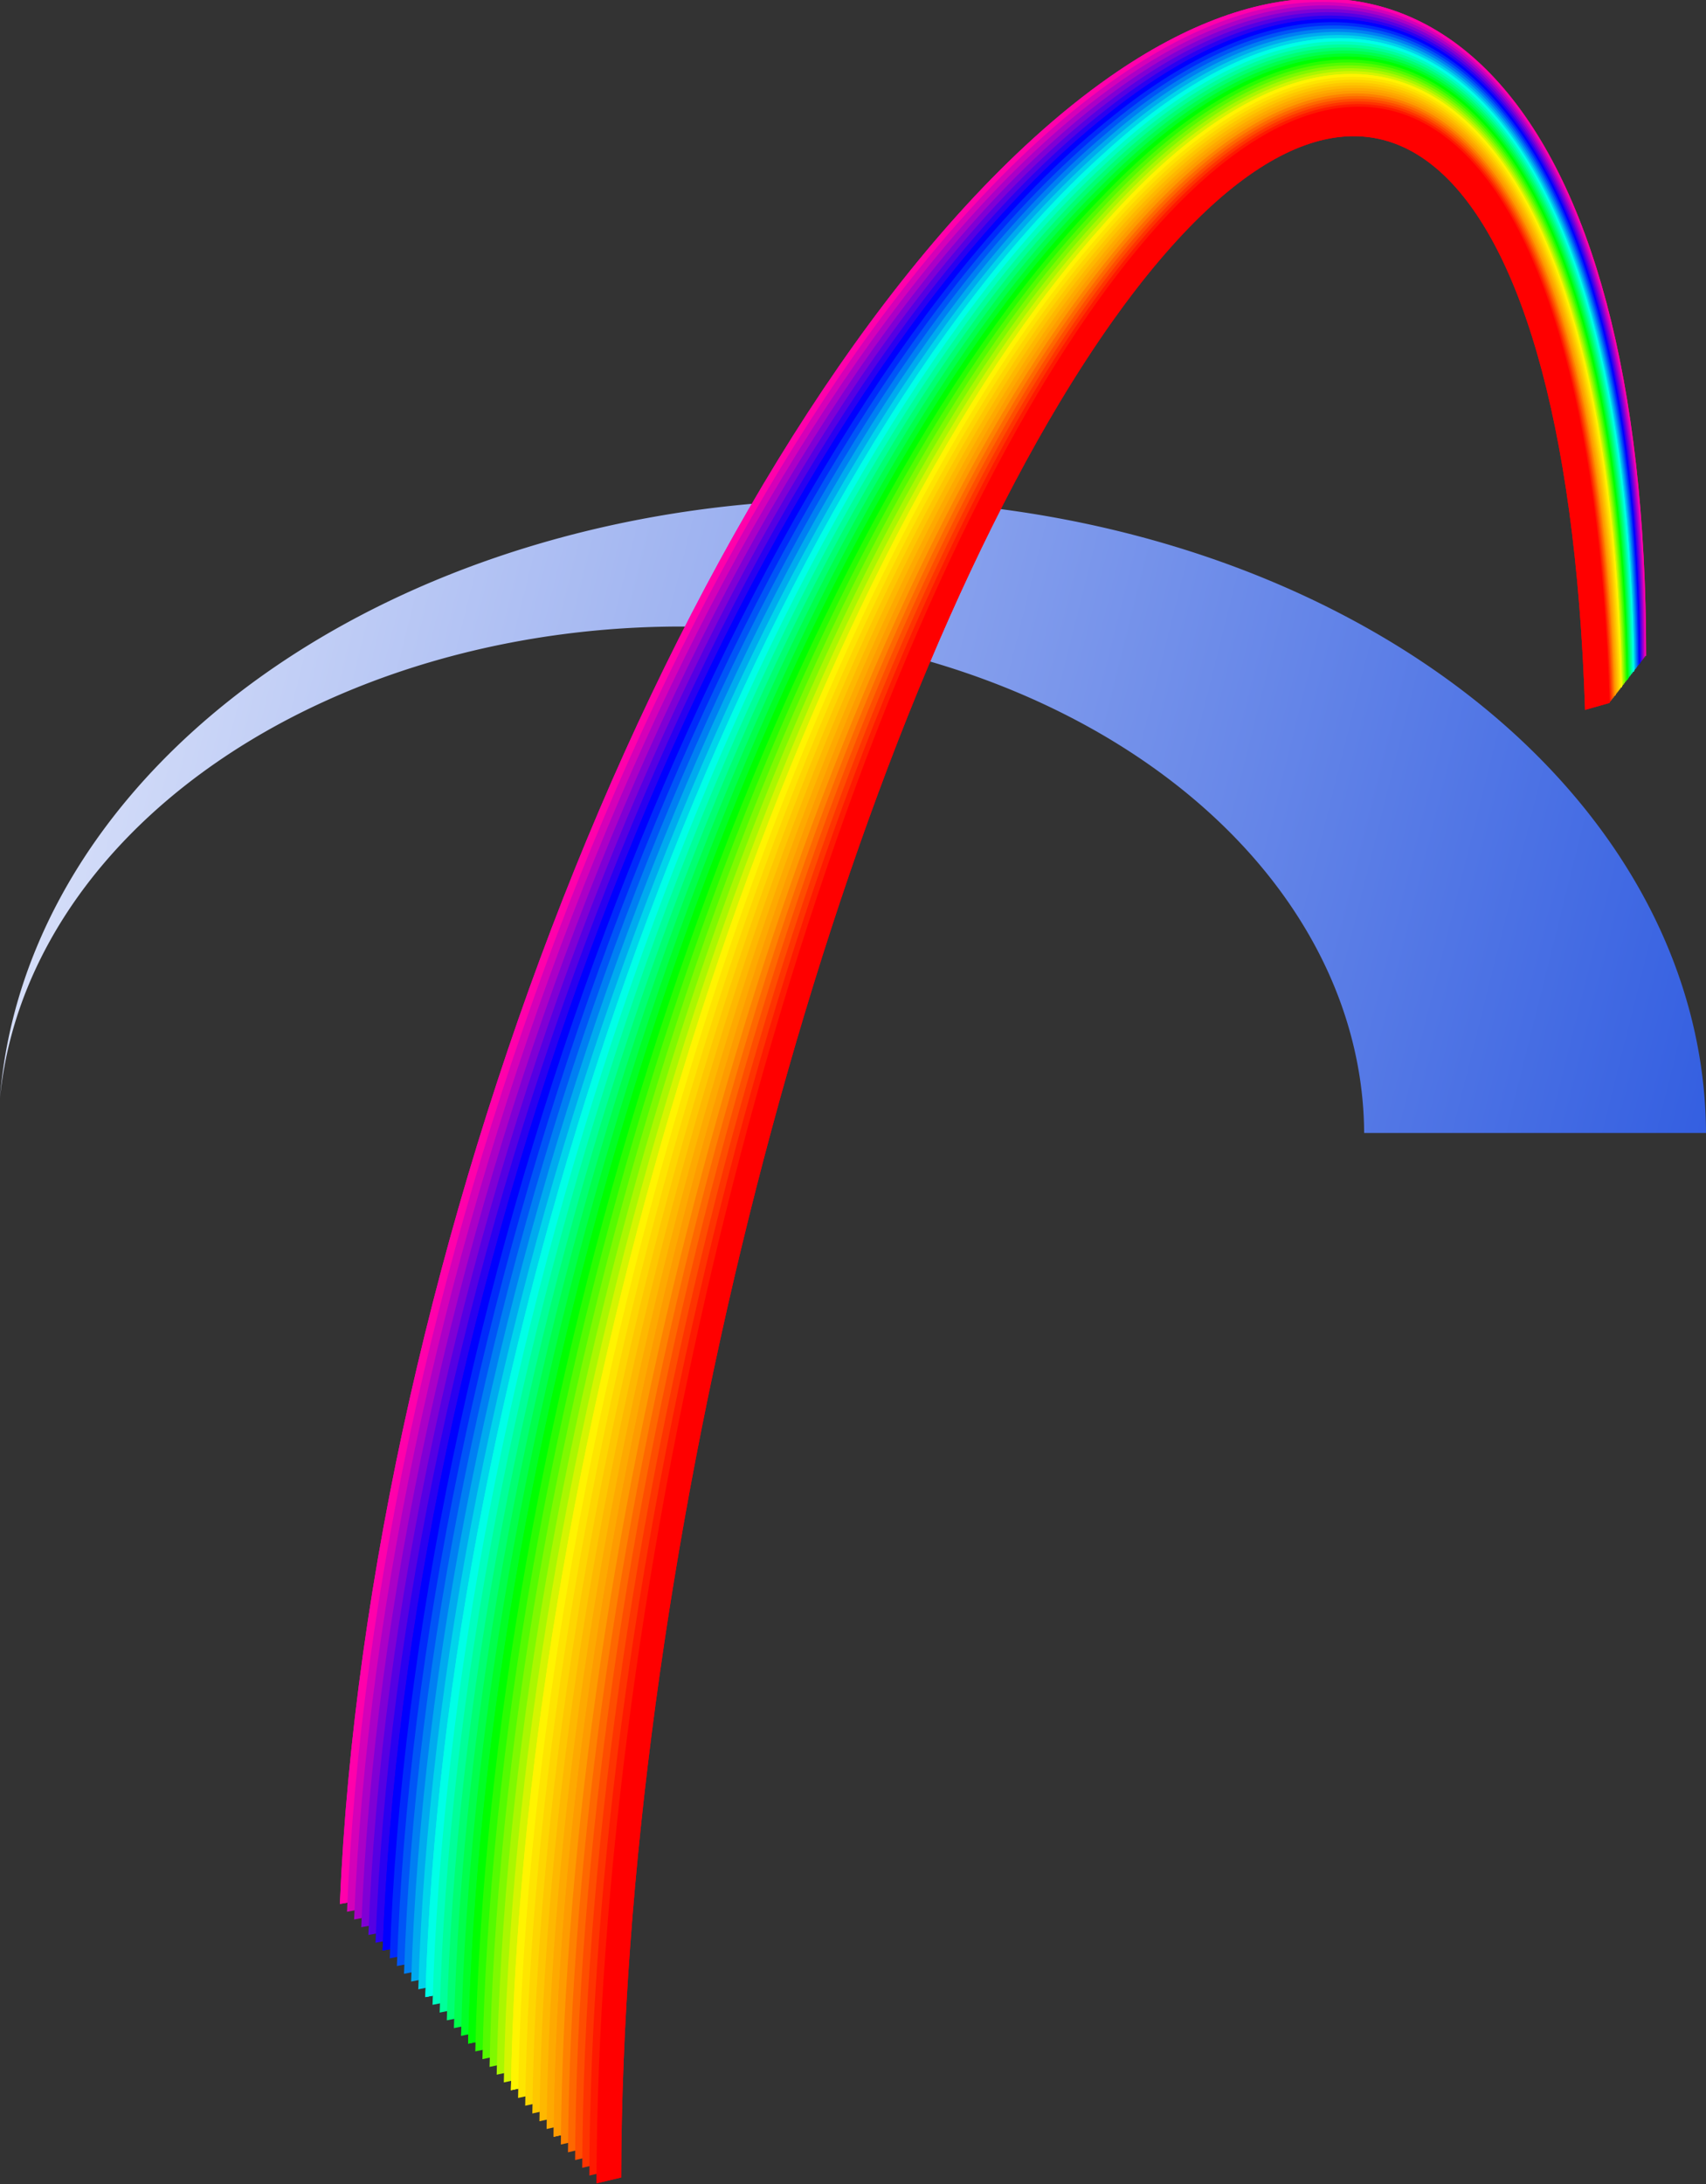 <?xml version="1.0" encoding="UTF-8" standalone="no"?>
<!-- Created with Inkscape (http://www.inkscape.org/) -->

<svg
   width="142.633mm"
   height="182.517mm"
   viewBox="0 0 142.633 182.517"
   version="1.1"
   id="svg24306"
   xmlns:xlink="http://www.w3.org/1999/xlink"
   xmlns="http://www.w3.org/2000/svg"
   xmlns:svg="http://www.w3.org/2000/svg">
  <rect x="0" y="0" width="142.633" height="182.517" fill="#333333" stroke="none"/>
  <defs
     id="defs24303">
    <linearGradient
       id="linearGradient1152">
      <stop
         style="stop-color:#ffffff;stop-opacity:1;"
         offset="0"
         id="stop1148" />
      <stop
         style="stop-color:#0036d9;stop-opacity:1;"
         offset="1"
         id="stop1150" />
    </linearGradient>
    <linearGradient
       xlink:href="#linearGradient1152"
       id="linearGradient1156"
       x1="-9.498"
       y1="130.209"
       x2="205.93"
       y2="184.066"
       gradientUnits="userSpaceOnUse" />
  </defs>
  <g
     id="layer1"
     transform="translate(-24.814,-57.241)">
    <path
       id="path241"
       style="fill:url(#linearGradient1156);fill-opacity:1;stroke-width:1.234"
       d="M 96.063,98.975 A 71.392,53.122 0 0 0 24.814,148.981 57.114,42.498 0 0 1 81.754,109.599 57.114,42.498 0 0 1 138.866,151.923 h 28.581 A 71.392,53.122 0 0 0 96.063,98.975 Z" />
    <g
       id="g7902"
       transform="matrix(0.898,-0.47,0.218,1,-184.133,113.571)"
       style="display:inline">
      <path
         d="m 345.661,161.175 c 9.975,-41.006 -4.311,-67.043 -33.025,-63.122 -2.355,0.322 -4.808,0.845 -7.351,1.578 -35.292,10.186 -75.239,56.88 -89.359,104.451"
         style="fill:none;fill-opacity:0;stroke:#ff00ab;stroke-width:2.233;stroke-dasharray:none;stroke-opacity:1"
         id="path7007" />
      <path
         d="m 345.009,161.533 c 9.831,-41.634 -4.551,-66.887 -33.198,-60.753 -2.294,0.47 -4.673,1.135 -7.13,1.999 -34.103,12.021 -72.407,59.265 -86.026,106.466"
         style="fill:none;fill-opacity:0;stroke:#0000ff;stroke-width:2.233;stroke-dasharray:none;stroke-opacity:1"
         id="path7009" />
      <path
         d="m 344.358,161.891 c 9.686,-42.262 -4.791,-66.731 -33.371,-58.384 -2.235,0.619 -4.54,1.425 -6.909,2.421 -32.916,13.855 -69.576,61.649 -82.694,108.481"
         style="fill:none;fill-opacity:0;stroke:#00ffe7;stroke-width:2.233;stroke-dasharray:none;stroke-opacity:1"
         id="path7011" />
      <path
         d="m 343.707,162.25 c 9.54,-42.89 -5.032,-66.576 -33.544,-56.016 -2.175,0.767 -4.406,1.715 -6.688,2.842 -31.728,15.69 -66.744,64.033 -79.362,110.497"
         style="fill:none;fill-opacity:0;stroke:#00ff00;stroke-width:2.233;stroke-dasharray:none;stroke-opacity:1"
         id="path7013" />
      <path
         d="m 343.055,162.608 c 9.396,-43.518 -5.271,-66.419 -33.717,-53.647 -2.114,0.915 -4.272,2.005 -6.467,3.263 -30.54,17.525 -63.912,66.418 -76.029,112.513"
         style="fill:none;fill-opacity:0;stroke:#fff400;stroke-width:2.233;stroke-dasharray:none;stroke-opacity:1"
         id="path7015" />
      <path
         d="m 342.404,162.967 c 9.251,-44.147 -5.512,-66.264 -33.89,-51.279 -2.054,1.064 -4.138,2.295 -6.246,3.684 -29.352,19.36 -61.081,68.802 -72.697,114.529"
         style="fill:none;fill-opacity:0;stroke:#fe9b00;stroke-width:2.233;stroke-dasharray:none;stroke-opacity:1"
         id="path7017" />
      <path
         d="m 341.753,163.325 c 9.106,-44.774 -5.752,-66.108 -34.064,-48.91 -1.993,1.212 -4.004,2.584 -6.024,4.105 -28.164,21.194 -58.25,71.187 -69.365,116.544"
         style="fill:none;fill-opacity:0;stroke:#ff0000;stroke-width:2.233;stroke-dasharray:none;stroke-opacity:1"
         id="path7019" />
      <g
         id="g7707">
        <path
           d="m 345.661,161.175 c 9.969,-40.981 -4.294,-67.012 -32.972,-63.129 -0.018,0.002 -0.035,0.005 -0.053,0.007 -2.324,0.318 -4.743,0.831 -7.25,1.549 -0.034,0.01 -0.067,0.019 -0.101,0.029 -35.292,10.186 -75.239,56.88 -89.359,104.451"
           style="fill:none;fill-opacity:0;stroke:#ff00ab;stroke-width:2.233px;stroke-opacity:1"
           id="path7693" />
        <path
           d="m 345.552,161.235 c 9.946,-41.09 -4.336,-66.991 -33.01,-62.733 -0.017,0.003 -0.035,0.005 -0.052,0.008 -2.316,0.343 -4.726,0.881 -7.222,1.623 -0.033,0.01 -0.067,0.02 -0.1,0.03 -35.09,10.501 -74.753,57.279 -88.787,104.78"
           style="fill:none;fill-opacity:0;stroke:#d400b9;stroke-width:2.233px;stroke-opacity:1"
           id="path7695" />
        <path
           d="m 345.444,161.294 c 9.923,-41.198 -4.38,-66.97 -33.048,-62.337 -0.017,0.003 -0.035,0.006 -0.052,0.008 -2.309,0.368 -4.709,0.931 -7.193,1.695 -0.034,0.011 -0.067,0.021 -0.1,0.031 -34.888,10.816 -74.267,57.678 -88.215,105.111"
           style="fill:none;fill-opacity:0;stroke:#aa00c7;stroke-width:2.233px;stroke-opacity:1"
           id="path7697" />
        <path
           d="m 345.335,161.354 c 9.9,-41.307 -4.422,-66.949 -33.085,-61.941 -0.018,0.003 -0.035,0.006 -0.053,0.009 -2.3,0.393 -4.691,0.981 -7.164,1.769 -0.033,0.01 -0.066,0.021 -0.099,0.032 -34.685,11.131 -73.781,58.077 -87.643,105.44"
           style="fill:none;fill-opacity:0;stroke:#7f00d5;stroke-width:2.233px;stroke-opacity:1"
           id="path7699" />
        <path
           d="m 345.226,161.414 c 9.877,-41.417 -4.465,-66.929 -33.122,-61.545 -0.018,0.003 -0.035,0.006 -0.053,0.009 -2.293,0.419 -4.674,1.031 -7.135,1.842 -0.033,0.011 -0.066,0.022 -0.099,0.033 -34.483,11.447 -73.294,58.477 -87.072,105.771"
           style="fill:none;fill-opacity:0;stroke:#5500e3;stroke-width:2.233px;stroke-opacity:1"
           id="path7701" />
        <path
           d="m 345.118,161.473 c 9.854,-41.525 -4.508,-66.907 -33.161,-61.149 -0.017,0.004 -0.035,0.007 -0.052,0.01 -2.286,0.445 -4.657,1.081 -7.107,1.916 -0.032,0.011 -0.065,0.022 -0.098,0.033 -34.281,11.762 -72.808,58.877 -86.5,106.101"
           style="fill:none;fill-opacity:0;stroke:#2a00f1;stroke-width:2.233px;stroke-opacity:1"
           id="path7703" />
        <path
           d="m 345.009,161.533 c 9.831,-41.634 -4.551,-66.887 -33.198,-60.753 -0.017,0.004 -0.035,0.007 -0.052,0.011 -2.278,0.469 -4.64,1.131 -7.078,1.988 -0.033,0.012 -0.066,0.023 -0.098,0.035 -34.079,12.077 -72.322,59.275 -85.928,106.431"
           style="fill:none;fill-opacity:0;stroke:#0000ff;stroke-width:2.233px;stroke-opacity:1"
           id="path7705" />
      </g>
      <g
         id="g7723">
        <path
           d="m 345.009,161.533 c 9.827,-41.618 -4.54,-66.868 -33.165,-60.76 -0.011,0.002 -0.022,0.005 -0.033,0.007 -2.275,0.466 -4.634,1.124 -7.069,1.978 -0.02,0.007 -0.041,0.014 -0.061,0.021 -34.103,12.021 -72.407,59.265 -86.026,106.466"
           style="fill:none;fill-opacity:0;stroke:#0000ff;stroke-width:2.233px;stroke-opacity:1"
           id="path7709" />
        <path
           d="m 344.901,161.593 c 9.803,-41.726 -4.582,-66.845 -33.2,-60.364 -0.011,0.002 -0.022,0.005 -0.033,0.007 -2.266,0.491 -4.614,1.173 -7.037,2.05 -0.02,0.007 -0.04,0.015 -0.061,0.022 -33.902,12.332 -71.926,59.663 -85.46,106.798"
           style="fill:none;fill-opacity:0;stroke:#002afb;stroke-width:2.233px;stroke-opacity:1"
           id="path7711" />
        <path
           d="m 344.792,161.652 c 9.78,-41.832 -4.624,-66.822 -33.234,-59.968 -0.011,0.003 -0.022,0.005 -0.033,0.008 -2.258,0.517 -4.595,1.223 -7.004,2.122 -0.021,0.008 -0.041,0.016 -0.061,0.023 -33.702,12.643 -71.446,60.061 -84.895,107.129"
           style="fill:none;fill-opacity:0;stroke:#0055f7;stroke-width:2.233px;stroke-opacity:1"
           id="path7713" />
        <path
           d="m 344.683,161.712 c 9.757,-41.94 -4.665,-66.799 -33.268,-59.572 -0.011,0.003 -0.021,0.005 -0.032,0.008 -2.25,0.542 -4.577,1.272 -6.973,2.195 -0.02,0.008 -0.04,0.015 -0.061,0.023 -33.501,12.955 -70.965,60.459 -84.329,107.461"
           style="fill:none;fill-opacity:0;stroke:#007ff3;stroke-width:2.233px;stroke-opacity:1"
           id="path7715" />
        <path
           d="m 344.575,161.772 c 9.733,-42.048 -4.707,-66.777 -33.302,-59.176 -0.011,0.002 -0.022,0.005 -0.033,0.008 -2.242,0.567 -4.557,1.322 -6.941,2.267 -0.02,0.008 -0.04,0.016 -0.06,0.024 -33.301,13.266 -70.485,60.857 -83.765,107.793"
           style="fill:none;fill-opacity:0;stroke:#00aaef;stroke-width:2.233px;stroke-opacity:1"
           id="path7717" />
        <path
           d="m 344.466,161.831 c 9.71,-42.154 -4.749,-66.753 -33.336,-58.78 -0.011,0.003 -0.022,0.006 -0.033,0.009 -2.233,0.593 -4.538,1.371 -6.908,2.34 -0.02,0.008 -0.041,0.016 -0.061,0.024 -33.101,13.577 -70.004,61.255 -83.199,108.124"
           style="fill:none;fill-opacity:0;stroke:#00d4eb;stroke-width:2.233px;stroke-opacity:1"
           id="path7719" />
        <path
           d="m 344.358,161.891 c 9.686,-42.262 -4.791,-66.731 -33.371,-58.384 -0.011,0.003 -0.022,0.006 -0.033,0.009 -2.225,0.618 -4.519,1.421 -6.876,2.412 -0.02,0.008 -0.04,0.017 -0.06,0.025 -32.901,13.888 -69.524,61.653 -82.634,108.456"
           style="fill:none;fill-opacity:0;stroke:#00ffe7;stroke-width:2.233px;stroke-opacity:1"
           id="path7721" />
      </g>
      <g
         id="g7739">
        <path
           d="m 344.358,161.891 c 9.685,-42.257 -4.787,-66.725 -33.361,-58.387 l -0.01,0.003 c -2.228,0.617 -4.526,1.42 -6.888,2.412 l -0.021,0.009 c -32.916,13.855 -69.576,61.649 -82.694,108.481"
           style="fill:none;fill-opacity:0;stroke:#00ffe7;stroke-width:2.233px;stroke-opacity:1"
           id="path7725" />
        <path
           d="m 344.25,161.951 c 9.66,-42.363 -4.829,-66.7 -33.392,-57.992 l -0.01,0.003 c -2.219,0.642 -4.505,1.469 -6.853,2.483 l -0.021,0.009 c -32.717,14.163 -69.101,62.047 -82.135,108.816"
           style="fill:none;fill-opacity:0;stroke:#00ffc0;stroke-width:2.233px;stroke-opacity:1"
           id="path7727" />
        <path
           d="m 344.141,162.011 c 9.637,-42.468 -4.869,-66.675 -33.422,-57.597 l -0.01,0.003 c -2.21,0.667 -4.484,1.518 -6.818,2.555 l -0.021,0.009 c -32.518,14.47 -68.626,62.443 -81.576,109.149"
           style="fill:none;fill-opacity:0;stroke:#00ff9a;stroke-width:2.233px;stroke-opacity:1"
           id="path7729" />
        <path
           d="m 344.033,162.07 c 9.612,-42.573 -4.91,-66.65 -33.453,-57.201 l -0.011,0.003 c -2.2,0.692 -4.462,1.567 -6.782,2.626 l -0.021,0.009 c -32.319,14.778 -68.151,62.841 -81.017,109.484"
           style="fill:none;fill-opacity:0;stroke:#00ff73;stroke-width:2.233px;stroke-opacity:1"
           id="path7731" />
        <path
           d="m 343.924,162.13 c 9.588,-42.679 -4.95,-66.625 -33.483,-56.806 l -0.011,0.004 c -2.19,0.716 -4.441,1.615 -6.747,2.696 l -0.021,0.009 c -32.12,15.086 -67.676,63.239 -80.459,109.819"
           style="fill:none;fill-opacity:0;stroke:#00ff4d;stroke-width:2.233px;stroke-opacity:1"
           id="path7733" />
        <path
           d="m 343.815,162.19 c 9.565,-42.784 -4.991,-66.6 -33.513,-56.411 l -0.011,0.004 c -2.181,0.741 -4.42,1.664 -6.712,2.767 l -0.02,0.01 c -31.922,15.393 -67.202,63.635 -79.901,110.152"
           style="fill:none;fill-opacity:0;stroke:#00ff26;stroke-width:2.233px;stroke-opacity:1"
           id="path7735" />
        <path
           d="m 343.707,162.25 c 9.54,-42.89 -5.032,-66.576 -33.544,-56.016 l -0.011,0.004 c -2.172,0.766 -4.399,1.713 -6.677,2.838 l -0.02,0.01 c -31.723,15.701 -66.727,64.033 -79.342,110.487"
           style="fill:none;fill-opacity:0;stroke:#00ff00;stroke-width:2.233px;stroke-opacity:1"
           id="path7737" />
      </g>
      <g
         id="g7755">
        <path
           d="m 343.707,162.25 c 9.54,-42.89 -5.032,-66.576 -33.544,-56.016 l -0.01,0.003 c -2.172,0.767 -4.399,1.714 -6.678,2.839 l -0.019,0.009 c -31.723,15.7 -66.728,64.033 -79.343,110.488"
           style="fill:none;fill-opacity:0;stroke:#00ff00;stroke-width:2.233px;stroke-opacity:1"
           id="path7741" />
        <path
           d="m 343.598,162.31 c 9.516,-42.994 -5.071,-66.549 -33.571,-55.622 l -0.009,0.003 c -2.162,0.791 -4.377,1.761 -6.641,2.908 l -0.018,0.009 c -31.526,16.004 -66.259,64.431 -78.791,110.826"
           style="fill:none;fill-opacity:0;stroke:#2afd00;stroke-width:2.233px;stroke-opacity:1"
           id="path7743" />
        <path
           d="m 343.49,162.369 c 9.491,-43.097 -5.111,-66.521 -33.599,-55.228 l -0.009,0.004 c -2.151,0.815 -4.354,1.809 -6.602,2.977 l -0.019,0.01 c -31.329,16.308 -65.789,64.827 -78.238,111.162"
           style="fill:none;fill-opacity:0;stroke:#55fb00;stroke-width:2.233px;stroke-opacity:1"
           id="path7745" />
        <path
           d="m 343.381,162.429 c 9.467,-43.201 -5.15,-66.495 -33.625,-54.834 l -0.01,0.004 c -2.14,0.84 -4.33,1.856 -6.564,3.046 l -0.018,0.01 c -31.132,16.612 -65.32,65.225 -77.686,111.5"
           style="fill:none;fill-opacity:0;stroke:#7ff900;stroke-width:2.233px;stroke-opacity:1"
           id="path7747" />
        <path
           d="m 343.272,162.489 c 9.444,-43.305 -5.189,-66.468 -33.652,-54.44 l -0.01,0.004 c -2.13,0.864 -4.307,1.904 -6.526,3.115 l -0.018,0.01 c -30.934,16.916 -64.851,65.623 -77.134,111.838"
           style="fill:none;fill-opacity:0;stroke:#aaf700;stroke-width:2.233px;stroke-opacity:1"
           id="path7749" />
        <path
           d="m 343.164,162.548 c 9.419,-43.409 -5.229,-66.44 -33.68,-54.045 l -0.01,0.004 c -2.119,0.888 -4.284,1.952 -6.488,3.184 l -0.017,0.01 c -30.738,17.221 -64.382,66.02 -76.582,112.175"
           style="fill:none;fill-opacity:0;stroke:#d4f500;stroke-width:2.233px;stroke-opacity:1"
           id="path7751" />
        <path
           d="m 343.055,162.608 c 9.395,-43.513 -5.267,-66.414 -33.707,-53.652 l -0.01,0.005 c -2.108,0.913 -4.26,1.999 -6.449,3.253 l -0.018,0.01 c -30.54,17.525 -63.912,66.418 -76.029,112.513"
           style="fill:none;fill-opacity:0;stroke:#fff400;stroke-width:2.233px;stroke-opacity:1"
           id="path7753" />
      </g>
      <g
         id="g7771">
        <path
           d="m 343.055,162.608 c 9.396,-43.518 -5.271,-66.419 -33.717,-53.647 -0.01,0.004 -0.02,0.008 -0.029,0.013 -2.105,0.912 -4.253,1.998 -6.438,3.25 -0.018,0.01 -0.036,0.021 -0.055,0.031 -30.525,17.552 -63.864,66.414 -75.974,112.482"
           style="fill:none;fill-opacity:0;stroke:#fff400;stroke-width:2.233px;stroke-opacity:1"
           id="path7757" />
        <path
           d="m 342.947,162.668 c 9.371,-43.621 -5.31,-66.391 -33.742,-53.255 -0.009,0.004 -0.019,0.009 -0.029,0.013 -2.093,0.936 -4.228,2.044 -6.397,3.317 -0.018,0.011 -0.036,0.021 -0.054,0.032 -30.33,17.853 -63.401,66.812 -75.428,112.823"
           style="fill:none;fill-opacity:0;stroke:#fee500;stroke-width:2.233px;stroke-opacity:1"
           id="path7759" />
        <path
           d="m 342.838,162.728 c 9.347,-43.723 -5.348,-66.363 -33.765,-52.863 -0.01,0.004 -0.02,0.009 -0.029,0.013 -2.082,0.96 -4.203,2.091 -6.357,3.384 -0.017,0.011 -0.035,0.021 -0.053,0.032 -30.134,18.155 -62.937,67.21 -74.882,113.164"
           style="fill:none;fill-opacity:0;stroke:#fed600;stroke-width:2.233px;stroke-opacity:1"
           id="path7761" />
        <path
           d="m 342.73,162.788 c 9.321,-43.826 -5.387,-66.335 -33.79,-52.471 -0.009,0.005 -0.019,0.009 -0.029,0.014 -2.07,0.984 -4.178,2.136 -6.315,3.45 -0.018,0.011 -0.036,0.022 -0.054,0.033 -29.938,18.456 -62.473,67.608 -74.335,113.505"
           style="fill:none;fill-opacity:0;stroke:#fec700;stroke-width:2.233px;stroke-opacity:1"
           id="path7763" />
        <path
           d="m 342.621,162.847 c 9.297,-43.927 -5.425,-66.305 -33.813,-52.078 -0.01,0.005 -0.02,0.009 -0.029,0.014 -2.06,1.008 -4.153,2.183 -6.275,3.517 -0.018,0.011 -0.035,0.022 -0.053,0.033 -29.743,18.757 -62.009,68.006 -73.79,113.847"
           style="fill:none;fill-opacity:0;stroke:#feb800;stroke-width:2.233px;stroke-opacity:1"
           id="path7765" />
        <path
           d="m 342.512,162.907 c 9.273,-44.03 -5.463,-66.277 -33.837,-51.686 -0.009,0.005 -0.019,0.01 -0.029,0.015 -2.048,1.031 -4.128,2.228 -6.234,3.583 -0.017,0.011 -0.035,0.022 -0.053,0.034 -29.547,19.058 -61.545,68.404 -73.243,114.187"
           style="fill:none;fill-opacity:0;stroke:#fea900;stroke-width:2.233px;stroke-opacity:1"
           id="path7767" />
        <path
           d="m 342.404,162.967 c 9.248,-44.132 -5.502,-66.249 -33.861,-51.294 -0.01,0.005 -0.019,0.01 -0.029,0.015 -2.037,1.055 -4.103,2.275 -6.194,3.649 -0.017,0.012 -0.035,0.023 -0.052,0.035 -29.352,19.36 -61.081,68.802 -72.697,114.529"
           style="fill:none;fill-opacity:0;stroke:#fe9b00;stroke-width:2.233px;stroke-opacity:1"
           id="path7769" />
      </g>
      <g
         id="g7787">
        <path
           d="m 342.404,162.967 c 9.251,-44.147 -5.512,-66.264 -33.89,-51.279 -0.016,0.008 -0.032,0.017 -0.048,0.025 -2.039,1.058 -4.106,2.281 -6.198,3.659 -0.03,0.019 -0.059,0.039 -0.089,0.059 -29.327,19.401 -61.004,68.789 -72.608,114.47"
           style="fill:none;fill-opacity:0;stroke:#fe9b00;stroke-width:2.233px;stroke-opacity:1"
           id="path7773" />
        <path
           d="m 342.296,163.027 c 9.226,-44.248 -5.55,-66.234 -33.912,-50.889 -0.016,0.008 -0.032,0.017 -0.048,0.025 -2.026,1.081 -4.08,2.325 -6.154,3.723 -0.03,0.02 -0.059,0.04 -0.088,0.059 -29.134,19.7 -60.545,69.19 -72.068,114.817"
           style="fill:none;fill-opacity:0;stroke:#fe8100;stroke-width:2.233px;stroke-opacity:1"
           id="path7775" />
        <path
           d="m 342.187,163.086 c 9.201,-44.348 -5.587,-66.204 -33.933,-50.498 -0.016,0.008 -0.031,0.017 -0.047,0.026 -2.014,1.104 -4.054,2.369 -6.112,3.786 -0.029,0.02 -0.058,0.04 -0.087,0.06 -28.94,19.999 -60.086,69.589 -71.527,115.162"
           style="fill:none;fill-opacity:0;stroke:#fe6700;stroke-width:2.233px;stroke-opacity:1"
           id="path7777" />
        <path
           d="m 342.078,163.146 c 9.177,-44.449 -5.624,-66.174 -33.954,-50.108 -0.015,0.008 -0.031,0.017 -0.047,0.026 -2.001,1.127 -4.027,2.413 -6.068,3.85 -0.029,0.021 -0.058,0.041 -0.087,0.061 -28.745,20.298 -59.627,69.989 -70.987,115.508"
           style="fill:none;fill-opacity:0;stroke:#fe4d00;stroke-width:2.233px;stroke-opacity:1"
           id="path7779" />
        <path
           d="m 341.97,163.206 c 9.151,-44.549 -5.661,-66.145 -33.976,-49.718 -0.015,0.009 -0.031,0.017 -0.046,0.026 -1.99,1.15 -4.001,2.458 -6.026,3.914 -0.028,0.021 -0.057,0.042 -0.086,0.062 -28.551,20.597 -59.168,70.388 -70.446,115.853"
           style="fill:none;fill-opacity:0;stroke:#fe3300;stroke-width:2.233px;stroke-opacity:1"
           id="path7781" />
        <path
           d="m 341.861,163.265 c 9.127,-44.649 -5.698,-66.114 -33.997,-49.327 -0.015,0.009 -0.03,0.018 -0.046,0.027 -1.977,1.172 -3.974,2.501 -5.982,3.977 -0.029,0.021 -0.057,0.042 -0.085,0.063 -28.358,20.895 -58.709,70.788 -69.906,116.198"
           style="fill:none;fill-opacity:0;stroke:#fe1900;stroke-width:2.233px;stroke-opacity:1"
           id="path7783" />
        <path
           d="m 341.753,163.325 c 9.101,-44.75 -5.736,-66.085 -34.019,-48.938 -0.015,0.01 -0.03,0.019 -0.045,0.028 -1.965,1.195 -3.948,2.546 -5.94,4.042 -0.028,0.021 -0.056,0.042 -0.084,0.063 -28.164,21.194 -58.25,71.187 -69.365,116.544"
           style="fill:none;fill-opacity:0;stroke:#ff0000;stroke-width:2.233px;stroke-opacity:1"
           id="path7785" />
      </g>
    </g>
  </g>
</svg>
